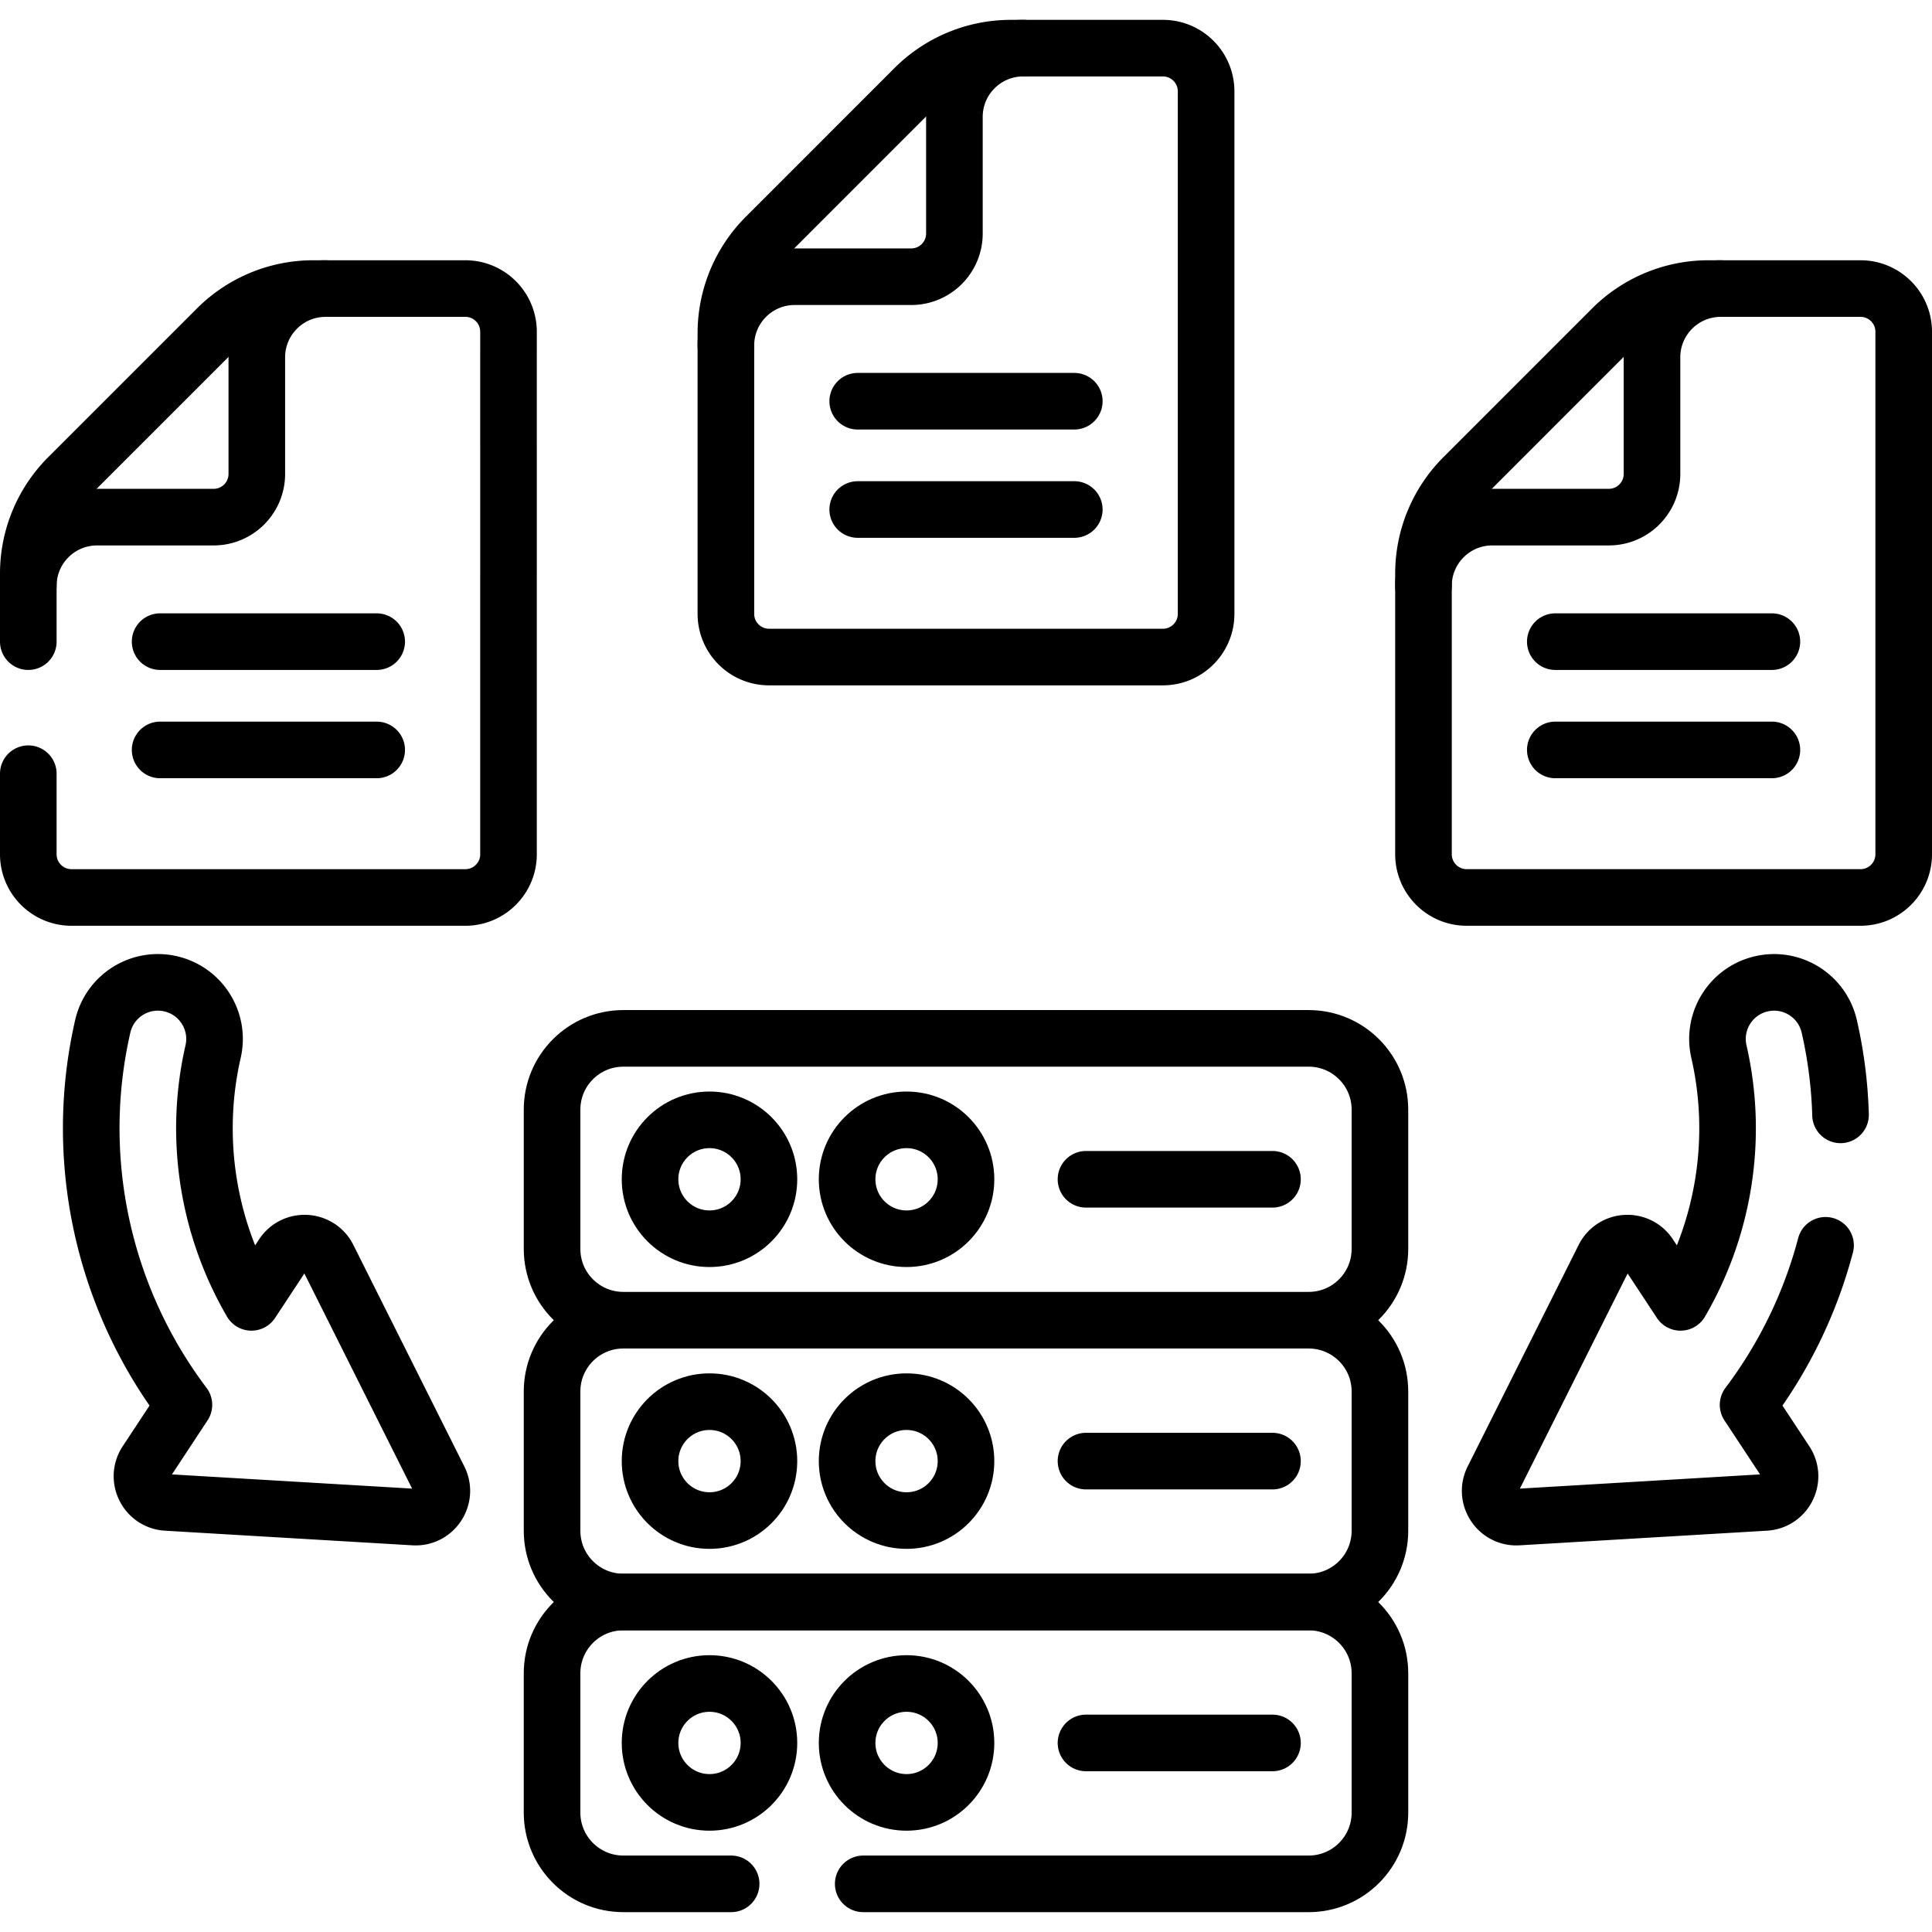 <svg xmlns="http://www.w3.org/2000/svg" version="1.1" xmlns:xlink="http://www.w3.org/1999/xlink" width="512" height="512" x="0" y="0" viewBox="0 0 512 512" style="enable-background:new 0 0 512 512" xml:space="preserve" class=""><g><path d="M346.811 349.866H165.189c-10.43 0-18.885-8.455-18.885-18.885v-36.916c0-10.43 8.455-18.885 18.885-18.885h181.622c10.43 0 18.885 8.455 18.885 18.885v36.916c0 10.43-8.455 18.885-18.885 18.885zM346.811 424.553H165.189c-10.43 0-18.885-8.455-18.885-18.885v-36.916c0-10.43 8.455-18.885 18.885-18.885h181.622c10.43 0 18.885 8.455 18.885 18.885v36.916c0 10.43-8.455 18.885-18.885 18.885z" style="stroke-width:15;stroke-linecap:round;stroke-linejoin:round;stroke-miterlimit:10;" fill="none" stroke="#000000" stroke-width="15" stroke-linecap="round" stroke-linejoin="round" stroke-miterlimit="10" data-original="#000000" class=""></path><path d="M228.76 499.24h118.05c10.43 0 18.89-8.46 18.89-18.89v-36.91c0-10.43-8.46-18.89-18.89-18.89H165.19c-10.43 0-18.89 8.46-18.89 18.89v36.91c0 10.43 8.46 18.89 18.89 18.89h28.57" style="stroke-width:15;stroke-linecap:round;stroke-linejoin:round;stroke-miterlimit:10;" fill="none" stroke="#000000" stroke-width="15" stroke-linecap="round" stroke-linejoin="round" stroke-miterlimit="10" data-original="#000000" class=""></path><circle cx="188.023" cy="312.523" r="15.754" style="stroke-width:15;stroke-linecap:round;stroke-linejoin:round;stroke-miterlimit:10;" fill="none" stroke="#000000" stroke-width="15" stroke-linecap="round" stroke-linejoin="round" stroke-miterlimit="10" data-original="#000000" class=""></circle><circle cx="240.246" cy="312.523" r="15.754" style="stroke-width:15;stroke-linecap:round;stroke-linejoin:round;stroke-miterlimit:10;" fill="none" stroke="#000000" stroke-width="15" stroke-linecap="round" stroke-linejoin="round" stroke-miterlimit="10" data-original="#000000" class=""></circle><circle cx="188.023" cy="387.21" r="15.754" style="stroke-width:15;stroke-linecap:round;stroke-linejoin:round;stroke-miterlimit:10;" fill="none" stroke="#000000" stroke-width="15" stroke-linecap="round" stroke-linejoin="round" stroke-miterlimit="10" data-original="#000000" class=""></circle><circle cx="240.246" cy="387.21" r="15.754" style="stroke-width:15;stroke-linecap:round;stroke-linejoin:round;stroke-miterlimit:10;" fill="none" stroke="#000000" stroke-width="15" stroke-linecap="round" stroke-linejoin="round" stroke-miterlimit="10" data-original="#000000" class=""></circle><circle cx="188.023" cy="461.897" r="15.754" style="stroke-width:15;stroke-linecap:round;stroke-linejoin:round;stroke-miterlimit:10;" fill="none" stroke="#000000" stroke-width="15" stroke-linecap="round" stroke-linejoin="round" stroke-miterlimit="10" data-original="#000000" class=""></circle><circle cx="240.246" cy="461.897" r="15.754" style="stroke-width:15;stroke-linecap:round;stroke-linejoin:round;stroke-miterlimit:10;" fill="none" stroke="#000000" stroke-width="15" stroke-linecap="round" stroke-linejoin="round" stroke-miterlimit="10" data-original="#000000" class=""></circle><path d="M287.8 387.21h49.415M287.8 461.897h49.415M287.8 312.523h49.415M7.5 205.04v21.35c0 6.32 5.12 11.45 11.45 11.45h104.37c6.32 0 11.44-5.13 11.44-11.45V87.92c0-6.32-5.12-11.45-11.44-11.45h-40.3c-9.58 0-18.77 3.81-25.54 10.59l-39.4 39.4A36.103 36.103 0 0 0 7.5 152v18.04" style="stroke-width:15;stroke-linecap:round;stroke-linejoin:round;stroke-miterlimit:10;" fill="none" stroke="#000000" stroke-width="15" stroke-linecap="round" stroke-linejoin="round" stroke-miterlimit="10" data-original="#000000" class=""></path><path d="M86.282 76.473c-10.064 0-18.223 8.159-18.223 18.223v30.902c0 6.321-5.124 11.446-11.446 11.446h-30.89c-10.064 0-18.223 8.159-18.223 18.223M42.434 170.042h57.393M42.434 198.738h57.393M319.631 24.206v138.472c0 6.321-5.124 11.446-11.446 11.446h-104.37c-6.321 0-11.446-5.124-11.446-11.446V88.291a36.126 36.126 0 0 1 10.578-25.541l39.401-39.408a36.124 36.124 0 0 1 25.545-10.583h40.291c6.322.001 11.447 5.125 11.447 11.447z" style="stroke-width:15;stroke-linecap:round;stroke-linejoin:round;stroke-miterlimit:10;" fill="none" stroke="#000000" stroke-width="15" stroke-linecap="round" stroke-linejoin="round" stroke-miterlimit="10" data-original="#000000" class=""></path><path d="M271.152 12.76c-10.064 0-18.223 8.159-18.223 18.223v30.902c0 6.321-5.124 11.446-11.446 11.446h-30.891c-10.064 0-18.223 8.159-18.223 18.223M227.304 106.329h57.392M227.304 135.025h57.392M504.5 87.918V226.39c0 6.321-5.124 11.446-11.446 11.446h-104.37c-6.321 0-11.446-5.124-11.446-11.446v-74.386a36.126 36.126 0 0 1 10.578-25.541l39.401-39.408a36.124 36.124 0 0 1 25.545-10.583h40.291c6.323.001 11.447 5.125 11.447 11.446z" style="stroke-width:15;stroke-linecap:round;stroke-linejoin:round;stroke-miterlimit:10;" fill="none" stroke="#000000" stroke-width="15" stroke-linecap="round" stroke-linejoin="round" stroke-miterlimit="10" data-original="#000000" class=""></path><path d="M456.021 76.473c-10.064 0-18.223 8.159-18.223 18.223v30.902c0 6.321-5.124 11.446-11.446 11.446h-30.891c-10.064 0-18.223 8.159-18.223 18.223M412.173 170.042h57.393M412.173 198.738h57.393M27.23 271.986c-8.032 35.035.008 71.832 21.508 100.309l-9.957 15.106c-2.945 4.468.052 10.448 5.393 10.763l65.549 3.876c5.341.316 9.021-5.268 6.625-10.051L86.94 333.282c-2.396-4.784-9.073-5.18-12.018-.712l-8.285 12.57c-11.576-19.88-15.39-43.661-10.165-66.45 1.851-8.075-3.194-16.121-11.269-17.973s-16.122 3.195-17.973 11.269zM487.76 295.45a120.18 120.18 0 0 0-2.99-23.46c-1.85-8.08-9.9-13.12-17.97-11.27-8.08 1.85-13.12 9.9-11.27 17.97 5.22 22.79 1.41 46.57-10.17 66.45l-8.28-12.57c-2.95-4.47-9.62-4.07-12.02.71l-29.41 58.71c-2.39 4.78 1.29 10.37 6.63 10.05l65.55-3.88c5.34-.31 8.33-6.29 5.39-10.76l-9.96-15.1a121.786 121.786 0 0 0 20.53-42.28" style="stroke-width:15;stroke-linecap:round;stroke-linejoin:round;stroke-miterlimit:10;" fill="none" stroke="#000000" stroke-width="15" stroke-linecap="round" stroke-linejoin="round" stroke-miterlimit="10" data-original="#000000" class=""></path></g></svg>
